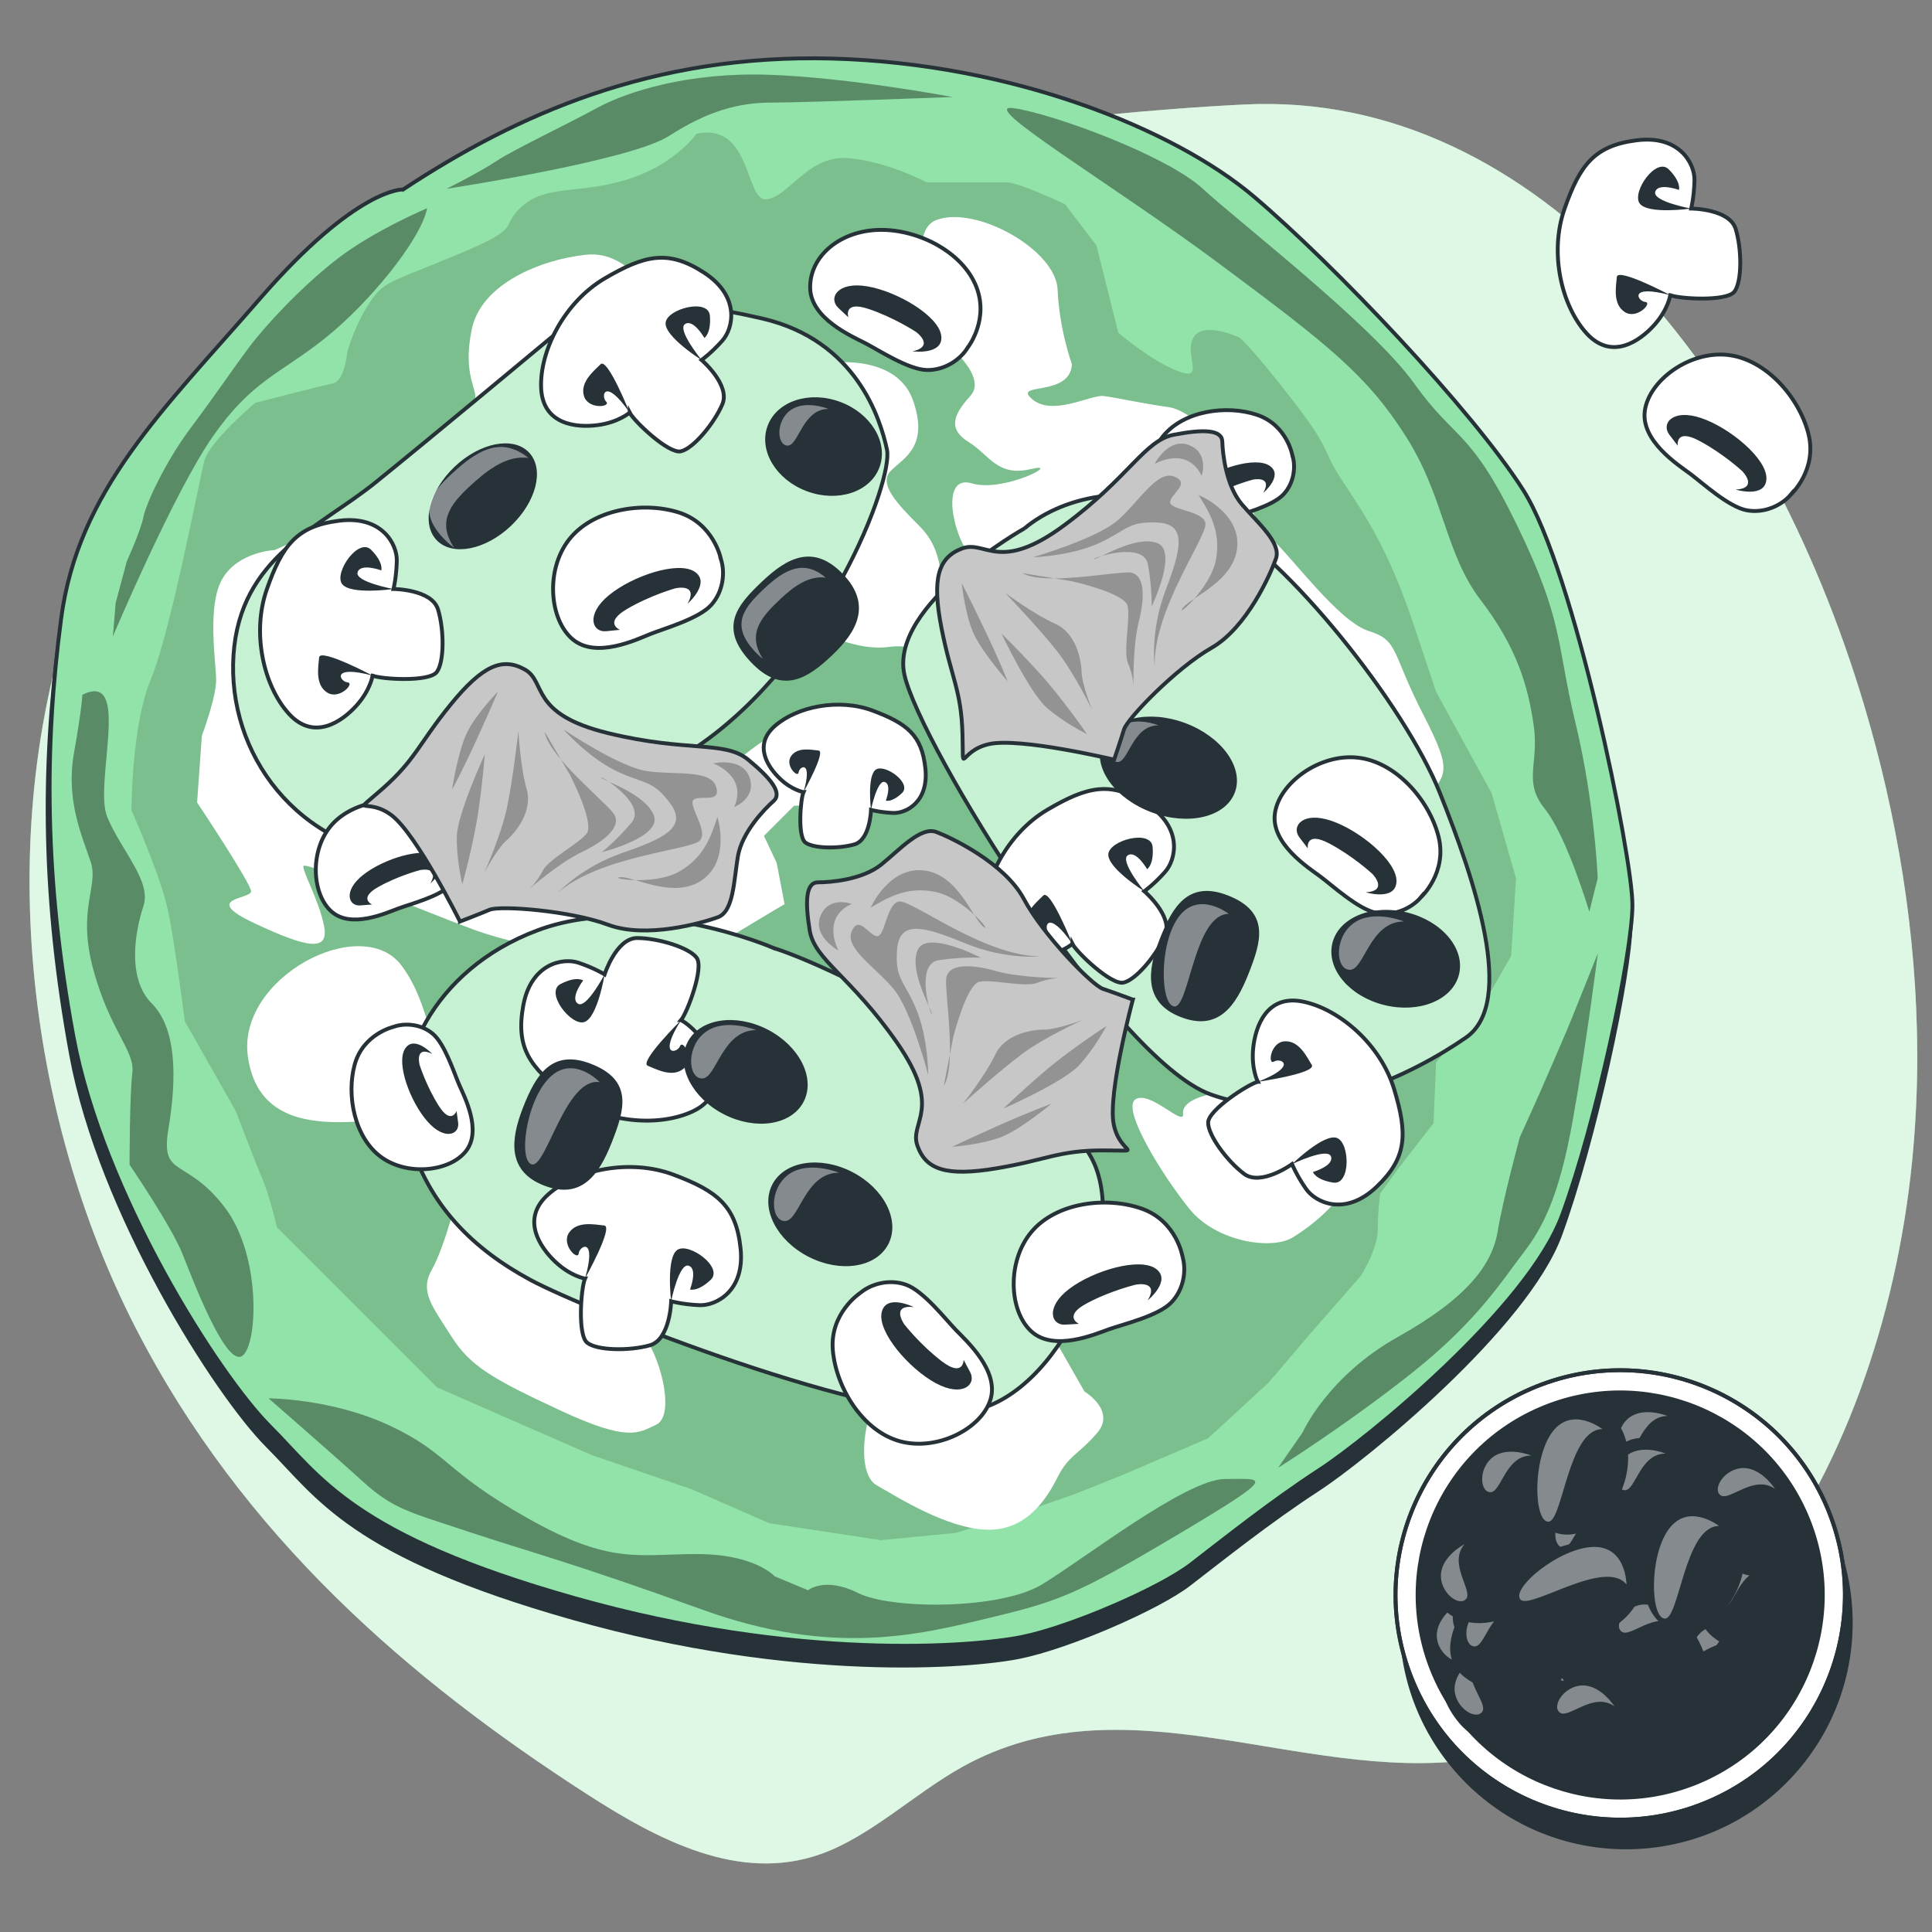 <svg xmlns="http://www.w3.org/2000/svg" viewBox="0 0 500 500"><rect x="0" y="0" width="500" height="500" fill="#808080" stroke="none"/><g id="background-simple"><g><path d="M496.18,272.74c-.07-31.23-5.28-61.93-13.78-90.36-25.39-84.91-84.04-159.08-160.31-155.34-48.91,2.4-97.79,10.59-146.7,17.09-41.75,5.55-83.25,10.62-118.25,47.95-15.15,16.16-27.82,36.44-36.27,59.16-23.49,63.17-13.77,137.74,14.12,192.19,27.89,54.45,71.48,91.61,116.88,120.87,18.51,11.93,39.43,22.99,60.49,15.55,12.96-4.58,24.29-15.7,36.76-22.62,41.95-23.29,87.1,4.11,131.5-1.79,26.37-3.51,52.45-19.36,72.28-43.94,23.68-29.35,37.86-70.1,41.94-110.83,.93-9.33,1.37-18.65,1.35-27.92Z" style="fill:#92E3A9;"></path><path d="M496.18,272.74c-.07-31.23-5.28-61.93-13.78-90.36-25.39-84.91-84.04-159.08-160.31-155.34-48.91,2.4-97.79,10.59-146.7,17.09-41.75,5.55-83.25,10.62-118.25,47.95-15.15,16.16-27.82,36.44-36.27,59.16-23.49,63.17-13.77,137.74,14.12,192.19,27.89,54.45,71.48,91.61,116.88,120.87,18.51,11.93,39.43,22.99,60.49,15.55,12.96-4.58,24.29-15.7,36.76-22.62,41.95-23.29,87.1,4.11,131.5-1.79,26.37-3.51,52.45-19.36,72.28-43.94,23.68-29.35,37.86-70.1,41.94-110.83,.93-9.33,1.37-18.65,1.35-27.92Z" style="fill:#fff; opacity:.7;"></path></g></g><g id="Pizza"><g><path d="M103.79,54.16s-11.92-.63-37.02,28.24c-25.1,28.87-47.07,49.58-51.46,82.83-4.39,33.26-4.39,67.15,3.14,107.94,7.53,40.79,37.65,87.86,50.83,101.03,13.18,13.18,21.34,28.24,79.07,44.56,57.73,16.32,102.92,12.55,115.47,10.04,12.55-2.51,35.77-12.55,43.93-18.83,8.16-6.28,20.71-16.32,33.26-24.47,12.55-8.16,53.97-42.05,62.75-65.89s18.2-67.77,18.2-80.32-15.06-86.6-28.24-107.31c-13.18-20.71-48.95-58.36-69.66-75.93-20.71-17.57-62.75-34.51-109.19-35.77-46.44-1.26-81.58,14.43-111.07,33.89Z" style="fill:#263238; stroke:#263238; stroke-miterlimit:10;"></path><path d="M104.3,49.04s-11.92-.63-37.02,28.24c-25.1,28.87-47.07,49.58-51.46,82.83-4.39,33.26-4.39,67.15,3.14,107.94,7.53,40.79,37.65,87.86,50.83,101.03,13.18,13.18,21.34,28.24,79.07,44.56,57.73,16.32,102.92,12.55,115.47,10.04,12.55-2.51,35.77-12.55,43.93-18.83,8.16-6.28,20.71-16.32,33.26-24.47,12.55-8.16,53.97-42.05,62.75-65.89,8.79-23.85,18.2-67.77,18.2-80.32s-15.06-86.6-28.24-107.31c-13.18-20.71-48.95-58.36-69.66-75.93-20.71-17.57-62.75-34.51-109.19-35.77-46.44-1.26-81.58,14.43-111.07,33.89Z" style="fill:#92E3A9; stroke:#263238; stroke-miterlimit:10;"></path><g style="opacity:.39;"><path d="M21.3,179.82s0,2.88-2.16,15.11c-2.16,12.23,2.16,21.59,4.32,28.06s-3.6,12.23,.72,28.06c4.32,15.83,10.79,20.87,10.07,26.63s-.72,23.75-.72,23.75c0,0,10.79,15.83,13.67,23.03,2.88,7.2,10.79,28.06,15.11,26.63,4.32-1.44,5.76-25.91-4.32-38.86-10.07-12.95-16.55-7.2-14.39-20.15,2.16-12.95,2.16-25.91-4.32-32.38s-4.32-18.71-2.16-25.19c2.16-6.48-5.76-14.39-9.35-23.03-3.6-8.64,6.48-38.14-6.48-31.66Z"></path><path d="M69.51,361.89s16.55,0,31.66,7.2c15.11,7.2,13.67,11.51,35.26,23.75,21.59,12.23,28.78,9.35,43.9,9.35s20.15,5.76,20.15,5.76l8.64,3.6s4.32-3.6,12.95,.72c8.64,4.32,36.7,4.32,47.49-2.16,10.79-6.48,37.42-27.35,47.49-27.35s14.39-1.44-12.23,14.39c-26.63,15.83-30.94,17.27-48.93,21.59-17.99,4.32-40.3,10.07-74.12-2.16-33.82-12.23-45.34-15.11-60.45-20.15-15.11-5.04-19.43-5.76-27.35-12.95-7.92-7.2-24.47-21.59-24.47-21.59Z"></path><path d="M337.21,370.52s6.48-14.39,24.47-24.47c17.99-10.07,24.47-18.71,25.91-27.35,1.44-8.64,5.76-24.47,5.76-24.47,0,0,4.32-9.35,8.64-19.43,4.32-10.07,2.88-6.48,7.2-17.27l4.32-10.79s-2.88,23.03-6.48,43.18c-3.6,20.15-7.92,28.06-12.95,34.54s-11.51,17.27-28.78,30.94c-17.27,13.67-34.54,24.47-34.54,24.47l6.48-9.35Z"></path><path d="M413.48,227.32s-.72-19.43-5.76-40.3-2.88-25.91-15.11-51.09c-12.23-25.19-15.83-21.59-26.63-36.7-10.79-15.11-45.34-41.74-54.69-50.37-9.35-8.64-38.86-19.43-48.93-20.87-10.07-1.44,25.19,19.43,53.25,40.3,28.06,20.87,38.14,28.78,48.21,44.62,10.07,15.83,10.07,30.22,19.43,42.46,9.35,12.23,12.23,22.31,13.67,32.38s-2.88,14.39,2.88,21.59,11.51,26.63,11.51,26.63l2.16-8.64Z"></path><path d="M246.53,25.11s-26.63-5.04-47.49-5.76c-20.87-.72-36.7,4.32-44.62,8.64-7.92,4.32-21.59,10.79-25.91,13.67-4.32,2.88-12.95,7.2-12.95,7.2,0,0,47.49-7.2,57.57-13.67,10.07-6.48,17.99-8.64,26.63-8.64s46.77-1.44,46.77-1.44Z"></path><path d="M110.53,53.89s-13.67,5.76-23.03,12.95c-9.35,7.2-18.71,17.27-23.03,23.03-4.32,5.76-8.64,12.23-15.11,20.87-6.48,8.64-11.51,19.43-12.23,23.03-.72,3.6-4.32,11.51-4.32,11.51l-2.88,10.79-.72,8.64s15.83-37.42,25.91-51.81c10.07-14.39,17.17-16.01,28.78-25.19,11.62-9.18,25.19-25.91,26.63-33.82Z"></path></g><path d="M180.24,34.61s-5.65,8.16-18.2,11.92c-12.55,3.77-20.71,1.26-26.98,6.9-6.28,5.65,1.26,5.02-16.94,12.55-18.2,7.53-18.83,6.9-22.59,12.55s-5.65,12.55-5.65,12.55c0,0-.63,7.53-3.77,8.16-3.14,.63-20.08,5.02-20.08,5.02,0,0-11.92,10.04-13.18,15.06-1.26,5.02-8.79,44.56-13.81,56.48s-5.02,33.89-5.02,33.89c0,0,7.53,16.94,9.41,25.73,1.88,8.79,4.39,28.87,4.39,28.87l13.18,23.22s5.02,13.18,6.9,17.57c1.88,4.39,3.77,12.55,3.77,12.55l41.42,41.42,40.16,17.57,25.73,8.79,20.08,8.79,28.87,4.39,19.45-1.88,18.2-5.65,12.55-4.39,12.55-5.02,21.96-9.41,15.69-14.43,10.67-12.55,13.18-15.06s4.39-6.9,4.39-11.92,.63-9.41,.63-9.41l5.02-6.9,8.79-11.3,.63-15.69,11.92-14.43,7.53-13.18,1.25-20.08-6.28-21.96-14.43-26.36s.63,1.88-5.65-16.94c-6.28-18.83-11.92-27.61-18.2-37.02-6.28-9.41-2.51-7.53-13.18-21.34-10.67-13.81-13.81-16.32-13.81-16.32,0,0-9.41-4.39-11.92,0-2.51,4.39,3.14,11.3-3.77,8.79-6.9-2.51-15.69-10.04-15.69-10.04l-5.65-22.59-8.16-10.67s-11.92-5.65-15.06-5.65h-20.71s-10.67-5.65-20.71-6.28c-10.04-.63-15.06,10.04-20.71,10.67-5.65,.63-3.77-20.08-18.2-16.94Z" style="opacity:.16;"></path><path d="M87.8,134.76l12.1-3.92,10.27-12.74s11.92-12.33,12.74-14.79-3.29-6.16-.82-18.08c2.47-11.92,18.08-18.08,29.58-19.31,11.51-1.23,17.67,11.92,25.61,17.95,7.94,6.04,38.5,9.99,38.5,9.99,0,0,16.44-2.05,20.55,9.86,4.11,11.92-2.47,14.79-5.75,18.08-3.29,3.29,1.23,8.22,7.4,14.38,6.16,6.16,6.16,13.97,5.34,25.48-.82,11.51-4.11,4.52-13.15,5.75s-16.44-4.11-22.19-4.11-30.41,24.24-31.64,26.3c-1.23,2.05,4.01,3.68,6.99,7.81,2.98,4.13,7.81-1.23,13.15-4.93,5.34-3.7,12.74-1.64,19.31,7.4,6.57,9.04-10.27,8.63-10.27,8.63l-7.81,7.81,3.29,6.99,2.05,10.68s-16.03,9.45-22.7,13.93c-6.67,4.48-43.45-2.02-57.84-7.36-14.38-5.34-43.56-17.67-43.97-16.44s4.11,9.04,5.34,15.61c1.23,6.57-4.11,5.75-18.08-.82-13.97-6.57-.82-6.16-.82-8.22s-13.97-23.01-13.97-23.01l1.23-17.26s3.7-9.86,3.7-14.38-2.47-19.31,1.64-26.3c4.11-6.99,13.56-7.4,13.56-7.4l16.66-7.59Zm189.61-40.49s-3.29-9.04-3.7-19.31c-.41-10.27-20.96-21.78-31.23-18.08-10.27,3.7,2.88,32.46,2.88,32.46,0,0,10.27,8.22,5.75,13.15-4.52,4.93-5.75,8.63-.41,11.92,5.34,3.29,7.4,9.04,16.03,6.99,8.63-2.05-6.99,6.16-15.2,3.7s-4.93,13.15-.82,18.08c4.11,4.93,43.14-2.47,43.14-2.47,0,0,24.24,7.81,30.41,11.51s36.16,64.51,43.14,56.29c6.99-8.22,9.04-7.81,.82-23.83-8.22-16.03-6.16-18.9-13.97-21.37-7.81-2.47-19.31-18.49-25.48-24.24-6.16-5.75-9.86-21.78-9.86-21.78,0,0-10.27-11.09-16.44-11.92s-13.56-2.47-16.85-2.88c-3.29-.41-13.15,5.34-18.49,.82-5.34-4.52,9.86-.41,10.27-9.04Zm35.84,188.93s-7.48,1.32-7.07,5.01-8.63-6.16-12.33-3.7,6.99,19.72,13.97,28.35c6.99,8.63,21.37,10.68,26.71,7.4,5.34-3.29,14.38-10.27,15.2-18.08,.82-7.81-4.93-16.03-10.27-18.08s-15.85-7.56-26.21-.91Zm-62.13,37.06c-13.56-10.27-25.48-12.33-61.64-11.09-36.16,1.23-34.52-1.64-57.53-15.2-23.01-13.56-17.67-30-27.94-43.97-10.27-13.97-42.73,2.88-39.86,23.42,2.88,20.55,23.83,17.26,38.21,16.03,14.38-1.23,16.44,18.49,16.44,18.49,0,0-3.7,14.79-6.99,20.55-3.29,5.75,0,9.45,4.93,17.26,4.93,7.81,10.68,11.09,28.35,19.31,17.67,8.22,20.13,5.75,24.65,3.7,4.52-2.05,2.05-13.97-1.57-20.6-3.62-6.63-7.47-25.01,13.89-25.42s54.65,25.89,48.08,33.28c-6.57,7.4-9.04,25.06-3.29,28.35s18.08,11.09,28.35,11.51c10.27,.41,15.61-7.81,18.49-13.56s5.34-5.75,10.27-11.51c4.93-5.75-3.29-10.68-3.29-10.68l-8.22-14.38s-7.81-15.2-21.37-25.48Z" style="fill:#fff;"></path></g><g><path d="M142.44,87.52s-30.54,25.45-45.25,37.33c-14.7,11.88-35.07,19.23-36.76,44.68-1.7,25.45,16.4,50.34,46.38,52.6,29.98,2.26,40.16-6.22,73.53-28.84,33.37-22.62,50.9-69,49.21-76.92s-7.92-28.28-32.24-33.93c-24.32-5.66-42.42-5.66-54.86,5.09Z" style="fill:#92E3A9;"></path><path d="M142.44,87.52s-30.54,25.45-45.25,37.33c-14.7,11.88-35.07,19.23-36.76,44.68-1.7,25.45,16.4,50.34,46.38,52.6,29.98,2.26,40.16-6.22,73.53-28.84,33.37-22.62,50.9-69,49.21-76.92s-7.92-28.28-32.24-33.93c-24.32-5.66-42.42-5.66-54.86,5.09Z" style="fill:#fff; opacity:.49;"></path><path d="M142.44,87.52s-30.54,25.45-45.25,37.33c-14.7,11.88-35.07,19.23-36.76,44.68-1.7,25.45,16.4,50.34,46.38,52.6,29.98,2.26,40.16-6.22,73.53-28.84,33.37-22.62,50.9-69,49.21-76.92s-7.92-28.28-32.24-33.93c-24.32-5.66-42.42-5.66-54.86,5.09Z" style="fill:none; stroke:#263238; stroke-miterlimit:10;"></path></g><g><path d="M265.17,136.72s-35.07,19.8-31.11,37.89c3.96,18.1,54.3,99.54,79.18,108.59,24.89,9.05,53.16-5.66,66.17-14.7,13.01-9.05,2.26-40.72-6.79-63.34-9.05-22.62-39.59-61.08-58.82-71.26-19.23-10.18-38.46-5.66-48.64,2.83Z" style="fill:#92E3A9;"></path><path d="M265.17,136.72s-35.07,19.8-31.11,37.89c3.96,18.1,54.3,99.54,79.18,108.59,24.89,9.05,53.16-5.66,66.17-14.7,13.01-9.05,2.26-40.72-6.79-63.34-9.05-22.62-39.59-61.08-58.82-71.26-19.23-10.18-38.46-5.66-48.64,2.83Z" style="fill:#fff; opacity:.49;"></path><path d="M265.17,136.72s-35.07,19.8-31.11,37.89c3.96,18.1,54.3,99.54,79.18,108.59,24.89,9.05,53.16-5.66,66.17-14.7,13.01-9.05,2.26-40.72-6.79-63.34-9.05-22.62-39.59-61.08-58.82-71.26-19.23-10.18-38.46-5.66-48.64,2.83Z" style="fill:none; stroke:#263238; stroke-miterlimit:10;"></path></g><g><path d="M200.13,245.31s-33.93-14.71-61.08-4.52c-27.15,10.18-38.46,35.07-33.37,53.16,5.09,18.1,16.97,29.41,31.67,37.33,14.7,7.92,90.49,37.89,113.68,33.93,23.19-3.96,40.72-44.11,32.24-63.91-8.48-19.8-62.21-49.21-83.14-55.99Z" style="fill:#92E3A9;"></path><path d="M200.13,245.31s-33.93-14.71-61.08-4.52c-27.15,10.18-38.46,35.07-33.37,53.16,5.09,18.1,16.97,29.41,31.67,37.33,14.7,7.92,90.49,37.89,113.68,33.93,23.19-3.96,40.72-44.11,32.24-63.91-8.48-19.8-62.21-49.21-83.14-55.99Z" style="fill:#fff; opacity:.49;"></path><path d="M200.13,245.31s-33.93-14.71-61.08-4.52c-27.15,10.18-38.46,35.07-33.37,53.16,5.09,18.1,16.97,29.41,31.67,37.33,14.7,7.92,90.49,37.89,113.68,33.93,23.19-3.96,40.72-44.11,32.24-63.91-8.48-19.8-62.21-49.21-83.14-55.99Z" style="fill:none; stroke:#263238; stroke-miterlimit:10;"></path></g><g><path d="M162.95,106.79s-2.86,2.51-8.23,3.22c-5.37,.72-14.32,0-14.68-9.67-.36-9.67,6.09-22.2,16.47-28.29,10.38-6.09,16.47-7.52,25.78-1.43,9.31,6.09,7.52,14.32,4.65,17.54-2.86,3.22-5.37,5.01-5.37,5.01,0,0,7.52,6.44,5.37,11.46-2.15,5.01-7.52,11.46-10.74,12.17s-12.17-7.88-13.25-10.03Z" style="fill:#fff; stroke:#263238; stroke-miterlimit:10;"></path><path d="M162.95,106.79s-5.73-14.32-7.52-12.53-5.37,4.65-4.3,8.23,7.16,2.86,5.73,1.43c-1.43-1.43-.36-6.44,6.09,2.86Z" style="fill:#263238;"></path><path d="M181.57,93.18s-9.67-6.09-9.31-9.67c.36-3.58,11.1-6.44,11.46-1.79,.36,4.65-1.43,5.73-1.43,5.73,0,0-2.86-5.01-5.01-3.58s4.3,9.31,4.3,9.31Z" style="fill:#263238;"></path></g><g><path d="M277.53,244.28s-2.86,2.51-8.23,3.22-14.32,0-14.68-9.67,6.09-22.2,16.47-28.29c10.38-6.09,16.47-7.52,25.78-1.43,9.31,6.09,7.52,14.32,4.65,17.54-2.86,3.22-5.37,5.01-5.37,5.01,0,0,7.52,6.44,5.37,11.46-2.15,5.01-7.52,11.46-10.74,12.17-3.22,.72-12.17-7.88-13.25-10.03Z" style="fill:#fff; stroke:#263238; stroke-miterlimit:10;"></path><path d="M277.53,244.28s-5.73-14.32-7.52-12.53-5.37,4.65-4.3,8.24c1.07,3.58,7.16,2.86,5.73,1.43s-.36-6.44,6.09,2.86Z" style="fill:#263238;"></path><path d="M296.15,230.67s-9.67-6.09-9.31-9.67c.36-3.58,11.1-6.44,11.46-1.79,.36,4.65-1.43,5.73-1.43,5.73,0,0-2.86-5.01-5.01-3.58-2.15,1.43,4.3,9.31,4.3,9.31Z" style="fill:#263238;"></path></g><g><path d="M325.53,279.97s-1.76-3.37-1.2-8.76c.56-5.39,3.36-13.92,12.84-12,9.48,1.92,20.15,11.12,23.63,22.65,3.48,11.52,3.45,17.77-4.66,25.4-8.1,7.62-15.69,3.95-18.15,.41s-3.61-6.4-3.61-6.4c0,0-8.03,5.8-12.4,2.53-4.37-3.26-9.37-10-9.31-13.3,.06-3.3,10.51-9.99,12.85-10.53Z" style="fill:#fff; stroke:#263238; stroke-miterlimit:10;"></path><path d="M325.53,279.97s15.27-2.21,13.95-4.37c-1.32-2.16-3.26-6.31-7-6.11-3.73,.2-4.46,6.29-2.74,5.23,1.73-1.06,6.35,1.16-4.21,5.24Z" style="fill:#263238;"></path><path d="M334.39,301.27s8.18-7.97,11.58-6.78c3.4,1.19,3.66,12.3-.95,11.56-4.61-.74-5.23-2.74-5.23-2.74,0,0,5.54-1.61,4.66-4.03-.89-2.42-10.06,1.99-10.06,1.99Z" style="fill:#263238;"></path></g><g><path d="M151.39,330.9s-3.75-.64-7.69-4.36c-3.94-3.72-9.03-11.12-1.75-17.49,7.28-6.37,21.07-9.27,32.34-5.05,11.27,4.22,16.22,8.04,17.37,19.1s-6.37,14.87-10.68,14.68c-4.31-.19-7.28-1.01-7.28-1.01,0,0-.26,9.9-5.51,11.39-5.24,1.49-13.63,1.39-16.22-.66s-1.56-14.42-.57-16.6Z" style="fill:#fff; stroke:#263238; stroke-miterlimit:10;"></path><path d="M151.39,330.9s7.5-13.48,4.98-13.74c-2.52-.26-7-1.23-9.1,1.86-2.1,3.09,2.29,7.36,2.5,5.35,.21-2.01,4.78-4.34,1.62,6.53Z" style="fill:#263238;"></path><path d="M173.69,336.77s-1.37-11.34,1.63-13.32c3-1.98,12,4.55,8.61,7.76-3.39,3.21-5.35,2.5-5.35,2.5,0,0,2.08-5.38-.38-6.15-2.47-.76-4.52,9.2-4.52,9.2Z" style="fill:#263238;"></path></g><g><path d="M207.94,205s-2.94-.5-6.03-3.42c-3.09-2.91-7.08-8.71-1.37-13.7,5.7-4.99,16.51-7.27,25.34-3.96,8.83,3.31,12.71,6.3,13.61,14.97,.9,8.67-4.99,11.65-8.37,11.5-3.37-.15-5.7-.79-5.7-.79,0,0-.2,7.76-4.31,8.93-4.11,1.17-10.68,1.09-12.71-.52-2.03-1.61-1.22-11.29-.45-13.01Z" style="fill:#fff; stroke:#263238; stroke-miterlimit:10;"></path><path d="M207.94,205s5.88-10.56,3.91-10.76c-1.97-.2-5.48-.97-7.13,1.46-1.65,2.42,1.8,5.77,1.96,4.19,.16-1.58,3.74-3.4,1.27,5.12Z" style="fill:#263238;"></path><path d="M225.41,209.6s-1.08-8.89,1.28-10.44c2.35-1.55,9.4,3.56,6.75,6.08-2.65,2.52-4.19,1.96-4.19,1.96,0,0,1.63-4.22-.3-4.82-1.93-.6-3.54,7.21-3.54,7.21Z" style="fill:#263238;"></path></g><g><path d="M96.43,174.85s-.56,3.76-4.2,7.78c-3.63,4.02-10.92,9.26-17.45,2.12-6.52-7.14-9.71-20.87-5.73-32.23,3.98-11.36,7.7-16.39,18.74-17.76,11.04-1.38,15,6.06,14.9,10.37-.1,4.31-.85,7.3-.85,7.3,0,0,9.9,.05,11.51,5.27,1.6,5.21,1.67,13.6-.32,16.23s-14.38,1.86-16.59,.92Z" style="fill:#fff; stroke:#263238; stroke-miterlimit:10;"></path><path d="M96.43,174.85s-13.63-7.22-13.84-4.7c-.21,2.52-1.09,7.02,2.05,9.06,3.13,2.04,7.31-2.45,5.3-2.61-2.02-.17-4.44-4.68,6.49-1.75Z" style="fill:#263238;"></path><path d="M101.84,152.43s-11.31,1.61-13.35-1.35c-2.04-2.96,4.3-12.09,7.58-8.77s2.61,5.3,2.61,5.3c0,0-5.43-1.97-6.14,.51-.71,2.48,9.3,4.32,9.3,4.32Z" style="fill:#263238;"></path></g><g><path d="M176.26,264.02s3.42,1.66,6.17,6.33c2.75,4.67,5.58,13.19-3.19,17.29-8.77,4.09-22.82,3.04-32.47-4.16-9.65-7.19-13.34-12.24-11.36-23.19s10.26-12.5,14.35-11.12c4.08,1.38,6.71,3,6.71,3,0,0,3.01-9.43,8.46-9.41,5.45,.03,13.48,2.47,15.39,5.15,1.91,2.69-2.52,14.28-4.08,16.11Z" style="fill:#fff; stroke:#263238; stroke-miterlimit:10;"></path><path d="M176.26,264.02s-10.96,10.85-8.62,11.8c2.35,.95,6.38,3.13,9.26,.75,2.88-2.38-.15-7.71-.91-5.83-.76,1.88-5.8,2.84,.27-6.72Z" style="fill:#263238;"></path><path d="M156.48,252.17s-1.84,11.27-5.28,12.34c-3.44,1.06-10.26-7.71-6.11-9.86,4.15-2.14,5.83-.91,5.83-.91,0,0-3.5,4.59-1.35,6.01,2.16,1.42,6.9-7.58,6.9-7.58Z" style="fill:#263238;"></path></g><g><path d="M186.59,144.74s-1.79-9.31-11.1-12.17c-9.31-2.86-22.2-.72-28.29,7.16-6.09,7.88-5.01,20.77,1.07,25.78,6.09,5.01,16.47,0,20.05-1.43,3.58-1.43,12.53-3.94,15.75-7.52,3.22-3.58,3.58-8.59,2.51-11.82Z" style="fill:#fff; stroke:#263238; stroke-miterlimit:10;"></path><path d="M177.99,156.2s6.09-5.37,1.79-8.24c-4.3-2.86-16.11,1.07-22.2,6.09-6.09,5.01-4.3,9.67-.72,9.31l3.58-.36s-4.3-1.79,1.79-5.37c6.09-3.58,12.53-5.37,12.53-5.37,0,0,6.09-1.43,3.22,3.94Z" style="fill:#263238;"></path></g><g><path d="M250.48,89.9s5.85-7.46,1.91-16.36-15.77-14.58-25.71-14.01c-9.94,.57-17.21,7.19-17.01,15.07s10.8,12.43,14.23,14.2c3.43,1.76,11.19,6.88,16.01,6.96s8.84-2.93,10.56-5.86Z" style="fill:#fff; stroke:#263238; stroke-miterlimit:10;"></path><path d="M236.2,90.92s8.05,1.07,7.39-4.05c-.66-5.12-11.38-11.46-19.15-12.77-7.78-1.31-10.12,3.1-7.5,5.56l2.62,2.47s-1.47-4.42,5.23-2.17c6.69,2.25,12.27,5.94,12.27,5.94,0,0,5.07,3.66-.86,5.02Z" style="fill:#263238;"></path></g><g><path d="M367.72,232.23s6.98-6.41,4.54-15.84c-2.45-9.43-11.04-19.27-20.94-20.32-9.9-1.05-20.31,6.63-21.38,14.45-1.07,7.81,8.65,14.02,11.74,16.31,3.1,2.3,9.93,8.6,14.67,9.46s9.19-1.46,11.37-4.07Z" style="fill:#fff; stroke:#263238; stroke-miterlimit:10;"></path><path d="M353.46,230.93s7.77,2.36,7.95-2.8c.18-5.16-9.37-13.15-16.83-15.7-7.46-2.55-10.48,1.42-8.3,4.28l2.18,2.86s-.73-4.6,5.51-1.3,11.15,7.85,11.15,7.85c0,0,4.41,4.43-1.66,4.81Z" style="fill:#263238;"></path></g><g><path d="M306.08,325.41s-1.42-9.37-10.6-12.61c-9.19-3.24-22.15-1.61-28.55,6.02-6.4,7.63-5.84,20.55,.04,25.8,5.88,5.25,16.46,.66,20.09-.63,3.64-1.29,12.68-3.43,16.04-6.88,3.36-3.45,3.92-8.44,2.98-11.71Z" style="fill:#fff; stroke:#263238; stroke-miterlimit:10;"></path><path d="M297.03,336.52s6.3-5.12,2.12-8.16c-4.18-3.03-16.14,.43-22.42,5.19-6.28,4.76-4.68,9.49-1.09,9.27l3.59-.21s-4.22-1.96,2-5.29,12.74-4.86,12.74-4.86c0,0,6.14-1.19,3.06,4.06Z" style="fill:#263238;"></path></g><g><path d="M101.86,265.74s-7.89,1.79-10.08,9.81c-2.18,8.02,0,18.96,6.9,23.93,6.89,4.97,17.86,3.7,21.96-1.64,4.11-5.33-.46-14.05-1.78-17.06-1.32-3.01-3.71-10.58-6.85-13.23s-7.43-2.81-10.15-1.81Z" style="fill:#fff; stroke:#263238; stroke-miterlimit:10;"></path><path d="M111.87,272.75s-4.75-5.04-7.07-1.3c-2.32,3.75,1.37,13.71,5.81,18.77s8.37,3.4,7.96,.35l-.41-3.04s-1.41,3.72-4.63-1.38c-3.22-5.09-4.93-10.54-4.93-10.54,0,0-1.39-5.15,3.27-2.86Z" style="fill:#263238;"></path></g><g><path d="M118.95,218.99s-1.35-7.98-9.24-10.6c-7.89-2.62-18.93-1.03-24.27,5.57-5.34,6.61-4.67,17.63,.43,22.02s14.05,.31,17.14-.84c3.08-1.15,10.77-3.12,13.59-6.12,2.82-2.99,3.22-7.26,2.36-10.03Z" style="fill:#fff; stroke:#263238; stroke-miterlimit:10;"></path><path d="M111.4,228.61s5.3-4.47,1.68-6.99c-3.61-2.53-13.77,.61-19.06,4.77-5.29,4.16-3.85,8.17-.79,7.93l3.06-.24s-3.63-1.61,1.63-4.55c5.26-2.94,10.8-4.35,10.8-4.35,0,0,5.22-1.11,2.68,3.42Z" style="fill:#263238;"></path></g><g><path d="M334.49,117.94s-1.35-7.98-9.24-10.6c-7.89-2.62-18.93-1.03-24.27,5.57-5.34,6.61-4.67,17.63,.43,22.02s14.05,.31,17.14-.84c3.08-1.15,10.77-3.12,13.59-6.12,2.82-2.99,3.22-7.26,2.36-10.03Z" style="fill:#fff; stroke:#263238; stroke-miterlimit:10;"></path><path d="M326.94,127.56s5.3-4.47,1.68-6.99c-3.61-2.53-13.77,.61-19.06,4.77-5.29,4.16-3.85,8.17-.79,7.93l3.06-.24s-3.63-1.61,1.63-4.55,10.8-4.35,10.8-4.35c0,0,5.22-1.11,2.67,3.42Z" style="fill:#263238;"></path></g><g><path d="M222.61,334.63s-7.94,5.18-7.07,14.88c.87,9.7,7.73,20.82,17.32,23.48,9.59,2.66,21.12-3.21,23.46-10.74s-6.23-15.25-8.91-18.02c-2.68-2.77-8.38-10.11-12.92-11.74-4.53-1.63-9.31-.07-11.89,2.15Z" style="fill:#fff; stroke:#263238; stroke-miterlimit:10;"></path><path d="M236.46,338.26s-7.27-3.6-8.3,1.46,7.09,14.51,14.03,18.25c6.94,3.74,10.57,.32,8.89-2.86l-1.69-3.18s-.03,4.65-5.65,.37c-5.62-4.28-9.71-9.57-9.71-9.57,0,0-3.63-5.09,2.43-4.47Z" style="fill:#263238;"></path></g><g><path d="M194.7,171.02c7.73,8.16,13.9,4.27,20.31-1.8,6.41-6.07,9.97-12.71,2.89-20.18-7.41-7.82-13.9-4.27-20.31,1.8-6.41,6.07-11.11,11.51-2.89,20.18Z" style="fill:#263238; stroke:#263238; stroke-miterlimit:10;"></path><path d="M202.09,154.9c3.69-3.46,7.46-5.96,11.6-5.4-5.67-4.88-10.73-2.03-15.72,2.65-5.35,5.01-9.27,9.5-2.41,16.67,.64,.67,1.26,1.21,1.87,1.69-4.21-6.56-.37-10.89,4.66-15.6Z" style="fill:#fff; opacity:.43;"></path></g><g><ellipse cx="124.95" cy="128.42" rx="15.98" ry="10.07" transform="translate(-54.08 121.14) rotate(-43.45)" style="fill:#263238; stroke:#263238; stroke-miterlimit:10;"></ellipse><path d="M123.07,124.5c4.35-3.85,8.79-6.62,13.66-6-6.68-5.42-12.63-2.25-18.5,2.94-6.29,5.57-10.91,10.55-2.84,18.51,.75,.74,1.48,1.34,2.2,1.87-4.96-7.28-.44-12.09,5.48-17.32Z" style="fill:#fff; opacity:.43;"></path></g><g><ellipse cx="213.14" cy="115.58" rx="11.84" ry="14.94" transform="translate(30.73 275.31) rotate(-69.68)" style="fill:#263238; stroke:#263238; stroke-miterlimit:10;"></ellipse><path d="M214.4,105.83s-5.98-2.46-9.84,.35c-3.87,2.81-3.51,9.14-.7,9.14s3.87-9.49,10.54-9.49Z" style="fill:#fff; opacity:.43;"></path></g><g><path d="M317.66,232.23c-9.78-3.86-13.7,2.47-17.03,10.89s-3.96,16.05,5,19.58c9.36,3.7,13.7-2.48,17.03-10.89s5.4-15.48-5-19.58Z" style="fill:#263238; stroke:#263238; stroke-miterlimit:10;"></path><path d="M318.01,236.51s-7.93-6.21-13.05,.89-4.66,23.08-.93,23.08,5.13-23.97,13.99-23.97Z" style="fill:#fff; opacity:.43;"></path></g><g><ellipse cx="192.97" cy="277.39" rx="11.84" ry="16.38" transform="translate(-141.88 322.76) rotate(-62.89)" style="fill:#263238; stroke:#263238; stroke-miterlimit:10;"></ellipse><path d="M195.7,266.59s-7.93-3.25-13.05,.46c-5.13,3.71-4.66,12.06-.93,12.06s5.13-12.52,13.99-12.52Z" style="fill:#fff; opacity:.43;"></path></g><g><ellipse cx="214.88" cy="314.27" rx="11.84" ry="16.38" transform="translate(-162.78 362.33) rotate(-62.89)" style="fill:#263238; stroke:#263238; stroke-miterlimit:10;"></ellipse><path d="M217.14,303.49s-7.93-3.25-13.05,.46c-5.13,3.71-4.66,12.06-.93,12.06s5.13-12.52,13.99-12.52Z" style="fill:#fff; opacity:.43;"></path></g><g><path d="M152.86,275.82c-9.78-3.84-13.7,2.5-17.01,10.92-3.31,8.42-3.93,16.06,5.03,19.57,9.37,3.68,13.7-2.5,17.01-10.92,3.31-8.42,5.37-15.49-5.03-19.57Z" style="fill:#263238; stroke:#263238; stroke-miterlimit:10;"></path><path d="M155.21,280.06s-6.89-7.29-13.04-1.13c-6.14,6.16-8.1,21.86-4.42,22.43,3.69,.57,8.7-22.65,17.45-21.3Z" style="fill:#fff; opacity:.43;"></path></g><g><ellipse cx="361.2" cy="248.11" rx="11.84" ry="16.38" transform="translate(33.49 539.03) rotate(-76.08)" style="fill:#263238; stroke:#263238; stroke-miterlimit:10;"></ellipse><path d="M363.35,238.47s-7.93-3.25-13.05,.46c-5.13,3.71-4.66,12.06-.93,12.06s5.13-12.52,13.99-12.52Z" style="fill:#fff; opacity:.43;"></path></g><g><ellipse cx="302.39" cy="198.69" rx="11.84" ry="17.86" transform="translate(11.04 413.25) rotate(-69.68)" style="fill:#263238; stroke:#263238; stroke-miterlimit:10;"></ellipse><path d="M299.8,187.72s-5.97-2.46-9.84,.35c-3.87,2.81-3.51,9.14-.7,9.14s3.87-9.49,10.54-9.49Z" style="fill:#fff; opacity:.43;"></path></g><g><path d="M288.32,196.6s-24.34-5.81-32.34-4.03c-8.01,1.78-6.56,8.86-6.89-2.59-.33-11.46-2.89-14.48-5.43-27.42-2.54-12.94-.83-18.26,5.3-20.6s9.48,6.54,26.47-6.03c16.99-12.57,20.75-21.98,28.45-23.44,7.7-1.46,12.36-1.28,12.45,1.81s.95,11.44,5.11,16.28,10.2,9.93,8.77,14c-1.43,4.07-7.54,17.88-16.69,23.1s-21.79,18.29-22.63,21.1c-.85,2.81-2.56,7.82-2.56,7.82Z" style="fill:#c7c7c7; stroke:#263238; stroke-miterlimit:10;"></path><path d="M260.12,153.41s7.6,5.67,12.93,8c5.33,2.33,6.77,9.1,6.87,12.51,.1,3.41,2.76,9.84,2.76,9.84,0,0-4.61-9.47-9.11-15.23-4.5-5.76-13.45-15.11-13.45-15.11Z" style="opacity:.26;"></path><path d="M264.63,148.32l12.76,2.11s13.72,3.02,14.44,6.4c.72,3.39-1.21,11.81,.12,14.87,1.33,3.06,1.41,5.85,1.41,5.85,0,0-.29-10.22,1.38-16.77,1.67-6.55,1.5-12.44-2.53-12.63-4.03-.19-22.21,3.43-27.57,.17Z" style="opacity:.26;"></path><path d="M298.83,172.4s-1.24-8.91,2.8-19.56c4.03-10.65,5.7-17.21-2.05-17.6-7.76-.4-8,2.09-15.34,5.4-7.34,3.31-16.94,3.58-16.94,3.58,0,0,16.59-4.81,22.03-9.62,5.44-4.8,10.16-13,14.55-11.26s-.8,4.36-1.05,6.54c-.25,2.18,8.74,2.23,9.15,5.62,.41,3.4-13.51,22.31-13.15,36.9Z" style="opacity:.26;"></path><path d="M310.21,128.11s10.66,4.34,9.99,13.35c-.67,9.01-12.02,13.05-14.11,15.9s7.29-5.17,8.62-12.64c1.33-7.47-1.9-12.34-4.5-16.6Z" style="opacity:.26;"></path><path d="M311,123.13s2-5.94-3.33-7.96c-5.33-2.02-8.85,4.9-8.85,4.9,0,0,8.23-4.88,12.17,3.06Z" style="opacity:.26;"></path><path d="M281.31,189.98s-6.47-9.42-12.55-16.06c-6.08-6.64-9.58-9.95-9.58-9.95,0,0,7.26,15.28,11.71,19.19,4.45,3.9,10.42,6.83,10.42,6.83Z" style="opacity:.26;"></path><path d="M260.78,176.32s-2.01-5.21-6.29-14.07c-4.28-8.86-5.59-11.3-5.59-11.3,0,0,.86,8.34,3.17,13.23s8.71,12.14,8.71,12.14Z" style="opacity:.26;"></path><path d="M298.03,156.97s7.02-14.45,1.39-16.46c-5.63-2.01-15.06,4.15-16.3,4.19s12.87-5.02,13.99,1.46c1.12,6.47,.93,10.82,.93,10.82Z" style="opacity:.26;"></path></g><g><path d="M293.18,258.7s-6.5,24.16-4.96,32.21c1.55,8.05,8.67,6.81-2.79,6.81s-14.56,2.48-27.57,4.65c-13.01,2.17-18.27,.31-20.44-5.88-2.17-6.19,6.81-9.29-5.27-26.64-12.08-17.34-21.37-21.37-22.61-29.11-1.24-7.74-.93-12.39,2.17-12.39s11.46-.62,16.42-4.65c4.96-4.03,10.22-9.91,14.25-8.36,4.03,1.55,17.65,8.05,22.61,17.34,4.96,9.29,17.65,22.3,20.44,23.23,2.79,.93,7.74,2.79,7.74,2.79Z" style="fill:#c7c7c7; stroke:#263238; stroke-miterlimit:10;"></path><path d="M249.2,285.65s5.88-7.43,8.36-12.7c2.48-5.27,9.29-6.5,12.7-6.5s9.91-2.48,9.91-2.48c0,0-9.6,4.34-15.49,8.67-5.88,4.34-15.49,13.01-15.49,13.01Z" style="opacity:.26;"></path><path d="M244.25,281l2.48-12.7s3.41-13.63,6.81-14.25c3.41-.62,11.77,1.55,14.87,.31,3.1-1.24,5.88-1.24,5.88-1.24,0,0-10.22,0-16.73-1.86-6.5-1.86-12.39-1.86-12.7,2.17-.31,4.03,2.79,22.3-.62,27.57Z" style="opacity:.26;"></path><path d="M269.29,247.5s-8.94,.98-19.47-3.36-17.04-6.19-17.65,1.55c-.62,7.74,1.86,8.05,4.96,15.49,3.1,7.43,3.1,17.04,3.1,17.04,0,0-4.34-16.73-8.98-22.3-4.65-5.58-12.7-10.53-10.84-14.87,1.86-4.34,4.34,.93,6.5,1.24,2.17,.31,2.48-8.67,5.88-8.98,3.41-.31,21.91,14.15,36.51,14.2Z" style="opacity:.26;"></path><path d="M225.35,234.85s4.65-10.53,13.63-9.6,12.7,12.39,15.49,14.56c2.79,2.17-4.96-7.43-12.39-8.98-7.43-1.55-12.39,1.55-16.73,4.03Z" style="opacity:.26;"></path><path d="M220.4,233.92s-5.88-2.17-8.05,3.1,4.65,8.98,4.65,8.98c0,0-4.65-8.36,3.41-12.08Z" style="opacity:.26;"></path><path d="M286.37,265.51s-9.6,6.19-16.42,12.08c-6.81,5.88-10.22,9.29-10.22,9.29,0,0,15.49-6.81,19.51-11.15,4.03-4.34,7.12-10.22,7.12-10.22Z" style="opacity:.26;"></path><path d="M272.12,285.65s-5.27,1.86-14.25,5.88c-8.98,4.03-11.46,5.27-11.46,5.27,0,0,8.36-.62,13.32-2.79,4.96-2.17,12.39-8.36,12.39-8.36Z" style="opacity:.26;"></path><path d="M253.85,247.86s-14.25-7.43-16.42-1.86c-2.17,5.58,3.72,15.18,3.72,16.42s-4.65-13.01,1.86-13.94,10.84-.62,10.84-.62Z" style="opacity:.26;"></path></g><g><path d="M119.04,238.48s-11.12-22.41-17.61-27.42c-6.49-5.01-11.01,.63-2.42-6.95,8.59-7.59,9.27-11.49,17.58-21.73,8.31-10.24,13.49-12.33,19.22-9.12,5.73,3.21,1.04,11.48,21.58,16.48,20.54,5,30.17,1.87,36.22,6.85,6.05,4.98,8.9,8.67,6.58,10.72-2.32,2.05-8.18,8.05-9.23,14.35-1.05,6.3-1.1,14.19-5.14,15.7-4.04,1.5-18.56,5.65-28.43,1.97-9.87-3.68-28-5.03-30.7-3.88s-7.65,3.04-7.65,3.04Z" style="fill:#c7c7c7; stroke:#263238; stroke-miterlimit:10;"></path><path d="M134.16,189.17s.51,9.47,2.14,15.05c1.63,5.59-2.66,11.03-5.21,13.28s-5.79,8.42-5.79,8.42c0,0,4.33-9.61,5.87-16.75,1.54-7.15,2.99-20,2.99-20Z" style="opacity:.26;"></path><path d="M140.95,189.37l6.55,11.16s6.47,12.47,4.32,15.19c-2.14,2.72-9.85,6.63-11.35,9.61s-3.59,4.82-3.59,4.82c0,0,7.66-6.77,13.77-9.68s10.52-6.81,8.08-10.03c-2.43-3.22-16.85-14.87-17.78-21.07Z" style="opacity:.26;"></path><path d="M144.36,231.06s6.05-6.65,16.82-10.38c10.76-3.72,16.87-6.63,12.21-12.85-4.66-6.21-6.72-4.81-13.97-8.33-7.24-3.52-13.6-10.72-13.6-10.72,0,0,14.32,9.66,21.5,10.77,7.17,1.1,16.49-.51,17.97,3.97,1.48,4.48-3.87,2.17-5.7,3.38-1.83,1.2,3.88,8.14,1.54,10.63-2.35,2.49-25.79,3.9-36.76,13.53Z" style="opacity:.26;"></path><path d="M185.67,211.45s3.49,10.97-3.86,16.22c-7.35,5.25-17.72-.88-21.24-.66-3.52,.22,8.64,2.29,15.23-1.47,6.6-3.76,8.26-9.36,9.87-14.09Z" style="opacity:.26;"></path><path d="M190,208.87s5.85-2.27,3.99-7.65c-1.86-5.38-9.43-3.66-9.43-3.66,0,0,9.02,3.19,5.44,11.31Z" style="opacity:.26;"></path><path d="M119.64,228.86s3.1-11,4.31-19.92,1.51-13.73,1.51-13.73c0,0-7.1,15.36-7.24,21.27s1.43,12.38,1.43,12.38Z" style="opacity:.26;"></path><path d="M116.99,204.34s2.72-4.88,6.78-13.84c4.07-8.96,5.1-11.53,5.1-11.53,0,0-5.86,6-8.14,10.91s-3.75,14.47-3.75,14.47Z" style="opacity:.26;"></path><path d="M155.7,220.56s15.6-3.86,13.53-9.47c-2.07-5.61-12.83-8.91-13.65-9.84-.82-.93,12.09,6.67,7.83,11.68-4.26,5-7.71,7.64-7.71,7.64Z" style="opacity:.26;"></path></g></g><g id="Mushrooms"><g><path d="M432.27,76.39s-.56,3.76-4.2,7.78c-3.63,4.02-10.92,9.26-17.45,2.12-6.52-7.14-9.71-20.87-5.73-32.23,3.98-11.36,7.7-16.39,18.74-17.76,11.04-1.38,15,6.06,14.9,10.37-.1,4.31-.85,7.3-.85,7.3,0,0,9.9,.05,11.51,5.27,1.6,5.21,1.67,13.6-.32,16.23-1.99,2.63-14.38,1.86-16.59,.92Z" style="fill:#fff; stroke:#263238; stroke-miterlimit:10;"></path><path d="M432.27,76.39s-13.63-7.22-13.84-4.7c-.21,2.52-1.09,7.02,2.05,9.06,3.13,2.04,7.31-2.45,5.3-2.61-2.02-.17-4.44-4.68,6.49-1.75Z" style="fill:#263238;"></path><path d="M437.67,53.97s-11.31,1.61-13.35-1.35,4.3-12.09,7.58-8.77c3.28,3.32,2.61,5.3,2.61,5.3,0,0-5.43-1.97-6.14,.51-.71,2.48,9.3,4.32,9.3,4.32Z" style="fill:#263238;"></path></g><g><path d="M463.46,128.01s6.98-6.41,4.54-15.84-11.04-19.27-20.94-20.32c-9.9-1.05-20.31,6.63-21.38,14.45-1.07,7.81,8.65,14.02,11.74,16.31,3.1,2.3,9.93,8.6,14.67,9.46,4.74,.86,9.19-1.46,11.37-4.07Z" style="fill:#fff; stroke:#263238; stroke-miterlimit:10;"></path><path d="M449.2,126.71s7.77,2.36,7.95-2.8c.18-5.16-9.37-13.15-16.83-15.7-7.46-2.55-10.48,1.42-8.3,4.28l2.18,2.86s-.73-4.6,5.51-1.3c6.24,3.3,11.15,7.85,11.15,7.85,0,0,4.41,4.43-1.66,4.81Z" style="fill:#263238;"></path></g></g><g id="Olives"><g><circle cx="420.83" cy="419.95" r="58.14" transform="translate(-173.69 420.58) rotate(-45)" style="fill:#263238; stroke:#263238; stroke-miterlimit:10;"></circle><circle cx="419.3" cy="412.79" r="58.14" transform="translate(-129.33 200.16) rotate(-23.37)" style="fill:#fff; stroke:#263238; stroke-miterlimit:10;"></circle><circle cx="419.3" cy="412.79" r="58.14" transform="translate(-129.33 200.16) rotate(-23.37)" style="fill:none; stroke:#263238; stroke-miterlimit:10;"></circle><circle cx="419.3" cy="412.79" r="52.42" transform="translate(-129 199.32) rotate(-23.28)" style="fill:#263238; stroke:#263238; stroke-miterlimit:10;"></circle><g><path d="M381.01,381.25c-3.65,9.86,2.16,13.42,9.9,16.29,7.74,2.87,14.78,3.11,18.12-5.91,3.5-9.44-2.16-13.42-9.9-16.29-7.74-2.87-14.24-4.57-18.12,5.91Z" style="fill:#263238; stroke:#263238; stroke-miterlimit:10;"></path><path d="M396.28,376.69s-5.97-2.46-9.84,.35c-3.87,2.81-3.51,9.14-.7,9.14s3.87-9.49,10.54-9.49Z" style="fill:#fff; opacity:.43;"></path></g><g><path d="M416.32,371.02c-3.65,9.86,2.16,13.42,9.9,16.29,7.74,2.87,14.78,3.11,18.12-5.91,3.5-9.44-2.16-13.42-9.9-16.29-7.74-2.87-14.24-4.57-18.12,5.91Z" style="fill:#263238; stroke:#263238; stroke-miterlimit:10;"></path><path d="M431.58,366.46s-5.97-2.46-9.84,.35-3.51,9.14-.7,9.14,3.87-9.49,10.54-9.49Z" style="fill:#fff; opacity:.43;"></path></g><g><path d="M415.8,380.74c-3.65,9.86,2.16,13.42,9.9,16.29,7.74,2.87,14.78,3.11,18.12-5.91,3.5-9.44-2.16-13.42-9.9-16.29-7.74-2.87-14.24-4.57-18.12,5.91Z" style="fill:#263238; stroke:#263238; stroke-miterlimit:10;"></path><path d="M431.07,376.18s-5.97-2.46-9.84,.35c-3.87,2.81-3.51,9.14-.7,9.14s3.87-9.49,10.54-9.49Z" style="fill:#fff; opacity:.43;"></path></g><g><ellipse cx="449.26" cy="431.47" rx="11.84" ry="14.94" transform="translate(-111.38 702.9) rotate(-69.68)" style="fill:#263238; stroke:#263238; stroke-miterlimit:10;"></ellipse><path d="M450.52,421.72s-5.98-2.46-9.84,.35c-3.87,2.81-3.51,9.14-.7,9.14s3.87-9.49,10.54-9.49Z" style="fill:#fff; opacity:.43;"></path></g><g><path d="M432.65,448.22c6.11,8.55,12.32,5.75,19.04,.95,6.71-4.8,10.87-10.48,5.28-18.32-5.85-8.19-12.32-5.75-19.04-.95-6.71,4.8-11.77,9.22-5.28,18.32Z" style="fill:#263238; stroke:#263238; stroke-miterlimit:10;"></path><path d="M437.45,433.03s-5.39,3.56-5.23,8.34,5.59,8.04,7.17,5.71c1.58-2.33-5.68-8.53-1.94-14.05Z" style="fill:#fff; opacity:.43;"></path></g><g><path d="M372.27,430.32c6.11,8.55,12.32,5.75,19.04,.95,6.71-4.8,10.87-10.48,5.28-18.32-5.85-8.19-12.32-5.75-19.04-.95-6.71,4.8-11.77,9.22-5.28,18.32Z" style="fill:#263238; stroke:#263238; stroke-miterlimit:10;"></path><path d="M377.07,415.12s-5.39,3.56-5.23,8.34c.16,4.78,5.59,8.04,7.17,5.71,1.58-2.33-5.68-8.53-1.94-14.05Z" style="fill:#fff; opacity:.43;"></path></g><g><path d="M376.88,444.13c6.11,8.55,12.32,5.75,19.04,.95,6.71-4.8,10.87-10.48,5.28-18.32-5.85-8.19-12.32-5.75-19.04-.95-6.71,4.8-11.77,9.22-5.28,18.32Z" style="fill:#263238; stroke:#263238; stroke-miterlimit:10;"></path><path d="M381.68,428.93s-5.39,3.56-5.23,8.34c.16,4.78,5.59,8.04,7.17,5.71s-5.68-8.53-1.94-14.05Z" style="fill:#fff; opacity:.43;"></path></g><g><path d="M410.18,441.12c-3.65,9.86,2.16,13.42,9.9,16.29,7.74,2.87,14.78,3.11,18.12-5.91,3.5-9.44-2.16-13.42-9.9-16.29-7.74-2.87-14.24-4.57-18.12,5.91Z" style="fill:#263238; stroke:#263238; stroke-miterlimit:10;"></path><path d="M425.45,436.56s-5.97-2.46-9.84,.35-3.51,9.14-.7,9.14,3.87-9.49,10.54-9.49Z" style="fill:#fff; opacity:.43;"></path></g><g><path d="M394.31,424.74c-3.65,9.86,2.16,13.42,9.9,16.29,7.74,2.87,14.78,3.11,18.12-5.91,3.5-9.44-2.16-13.42-9.9-16.29-7.74-2.87-14.24-4.57-18.12,5.91Z" style="fill:#263238; stroke:#263238; stroke-miterlimit:10;"></path><path d="M409.58,420.19s-5.97-2.46-9.84,.35c-3.87,2.81-3.51,9.14-.7,9.14s3.87-9.49,10.54-9.49Z" style="fill:#fff; opacity:.43;"></path></g><g><path d="M441.39,410.93c-3.65,9.86,2.16,13.42,9.9,16.29,7.74,2.87,14.78,3.11,18.12-5.91,3.5-9.44-2.16-13.42-9.9-16.29-7.74-2.87-14.24-4.57-18.12,5.91Z" style="fill:#263238; stroke:#263238; stroke-miterlimit:10;"></path><path d="M456.66,406.37s-5.97-2.46-9.84,.35-3.51,9.14-.7,9.14,3.87-9.49,10.54-9.49Z" style="fill:#fff; opacity:.43;"></path></g><g><path d="M444.28,380.23c-8.67,5.93-5.99,12.2-1.33,19.01,4.66,6.81,10.26,11.08,18.21,5.65,8.31-5.68,5.99-12.2,1.33-19.01-4.66-6.81-8.98-11.96-18.21-5.65Z" style="fill:#263238; stroke:#263238; stroke-miterlimit:10;"></path><path d="M459.37,385.33s-3.45-5.46-8.23-5.4c-4.78,.06-8.15,5.43-5.85,7.05,2.29,1.62,8.64-5.51,14.09-1.65Z" style="fill:#fff; opacity:.43;"></path></g><g><path d="M418.69,415.54c-8.67,5.93-5.99,12.2-1.33,19.01,4.66,6.81,10.26,11.08,18.21,5.65,8.31-5.68,5.99-12.2,1.33-19.01s-8.98-11.96-18.21-5.65Z" style="fill:#263238; stroke:#263238; stroke-miterlimit:10;"></path><path d="M433.79,420.64s-3.45-5.46-8.23-5.4c-4.78,.06-8.15,5.43-5.85,7.05,2.29,1.62,8.64-5.51,14.09-1.65Z" style="fill:#fff; opacity:.43;"></path></g><g><ellipse cx="398.48" cy="442.7" rx="11.84" ry="14.94" transform="translate(-180.37 302.33) rotate(-34.38)" style="fill:#263238; stroke:#263238; stroke-miterlimit:10;"></ellipse><path d="M405.14,435.48s-3.45-5.46-8.23-5.4c-4.78,.06-8.15,5.43-5.85,7.05,2.29,1.62,8.64-5.51,14.09-1.65Z" style="fill:#fff; opacity:.43;"></path></g><g><ellipse cx="411.14" cy="448.81" rx="11.84" ry="14.94" transform="translate(-181.61 310.56) rotate(-34.38)" style="fill:#263238; stroke:#263238; stroke-miterlimit:10;"></ellipse><path d="M417.8,441.59s-3.45-5.46-8.23-5.4c-4.78,.06-8.15,5.43-5.85,7.05s8.64-5.51,14.09-1.65Z" style="fill:#fff; opacity:.43;"></path></g><g><ellipse cx="413.95" cy="400.77" rx="11.84" ry="14.94" transform="translate(-105.64 649.76) rotate(-69.68)" style="fill:#263238; stroke:#263238; stroke-miterlimit:10;"></ellipse><path d="M415.21,391.02s-5.97-2.46-9.84,.35c-3.87,2.81-3.51,9.14-.7,9.14s3.87-9.49,10.54-9.49Z" style="fill:#fff; opacity:.43;"></path></g><g><path d="M376.92,421.16c-3.65,9.86,2.16,13.42,9.9,16.29,7.74,2.87,14.78,3.11,18.12-5.91,3.5-9.44-2.16-13.42-9.9-16.29-7.74-2.87-14.24-4.57-18.12,5.91Z" style="fill:#263238; stroke:#263238; stroke-miterlimit:10;"></path><path d="M392.19,416.6s-5.97-2.46-9.84,.35c-3.87,2.81-3.51,9.14-.7,9.14s3.87-9.49,10.54-9.49Z" style="fill:#fff; opacity:.43;"></path></g><g><ellipse cx="385.64" cy="406.89" rx="14.94" ry="11.84" transform="translate(-149.91 241.17) rotate(-29.34)" style="fill:#263238; stroke:#263238; stroke-miterlimit:10;"></ellipse><path d="M379.02,399.62s-5.74,2.96-6.1,7.73c-.36,4.77,4.69,8.59,6.51,6.45,1.82-2.14-4.73-9.09-.41-14.18Z" style="fill:#fff; opacity:.43;"></path></g><g><ellipse cx="408.32" cy="380.81" rx="16.38" ry="11.84" transform="translate(-95.81 620.8) rotate(-68.46)" style="fill:#263238; stroke:#263238; stroke-miterlimit:10;"></ellipse><path d="M414.69,369.85s-7.93-6.21-13.05,.89-4.66,23.08-.93,23.08,5.13-23.97,13.99-23.97Z" style="fill:#fff; opacity:.43;"></path></g><g><ellipse cx="438.51" cy="405.89" rx="16.38" ry="11.84" transform="translate(-100.03 664.74) rotate(-68.46)" style="fill:#263238; stroke:#263238; stroke-miterlimit:10;"></ellipse><path d="M444.88,394.92s-7.93-6.21-13.05,.89c-5.13,7.1-4.66,23.08-.93,23.08s5.13-23.97,13.99-23.97Z" style="fill:#fff; opacity:.43;"></path></g><g><ellipse cx="408.38" cy="411.84" rx="16.38" ry="11.84" transform="translate(-101.16 134.8) rotate(-16.71)" style="fill:#263238; stroke:#263238; stroke-miterlimit:10;"></ellipse><path d="M420.93,410.05s-.03-10.07-8.78-9.7-21.01,10.63-18.7,13.56,22-10.81,27.48-3.85Z" style="fill:#fff; opacity:.43;"></path></g></g></g></svg>
